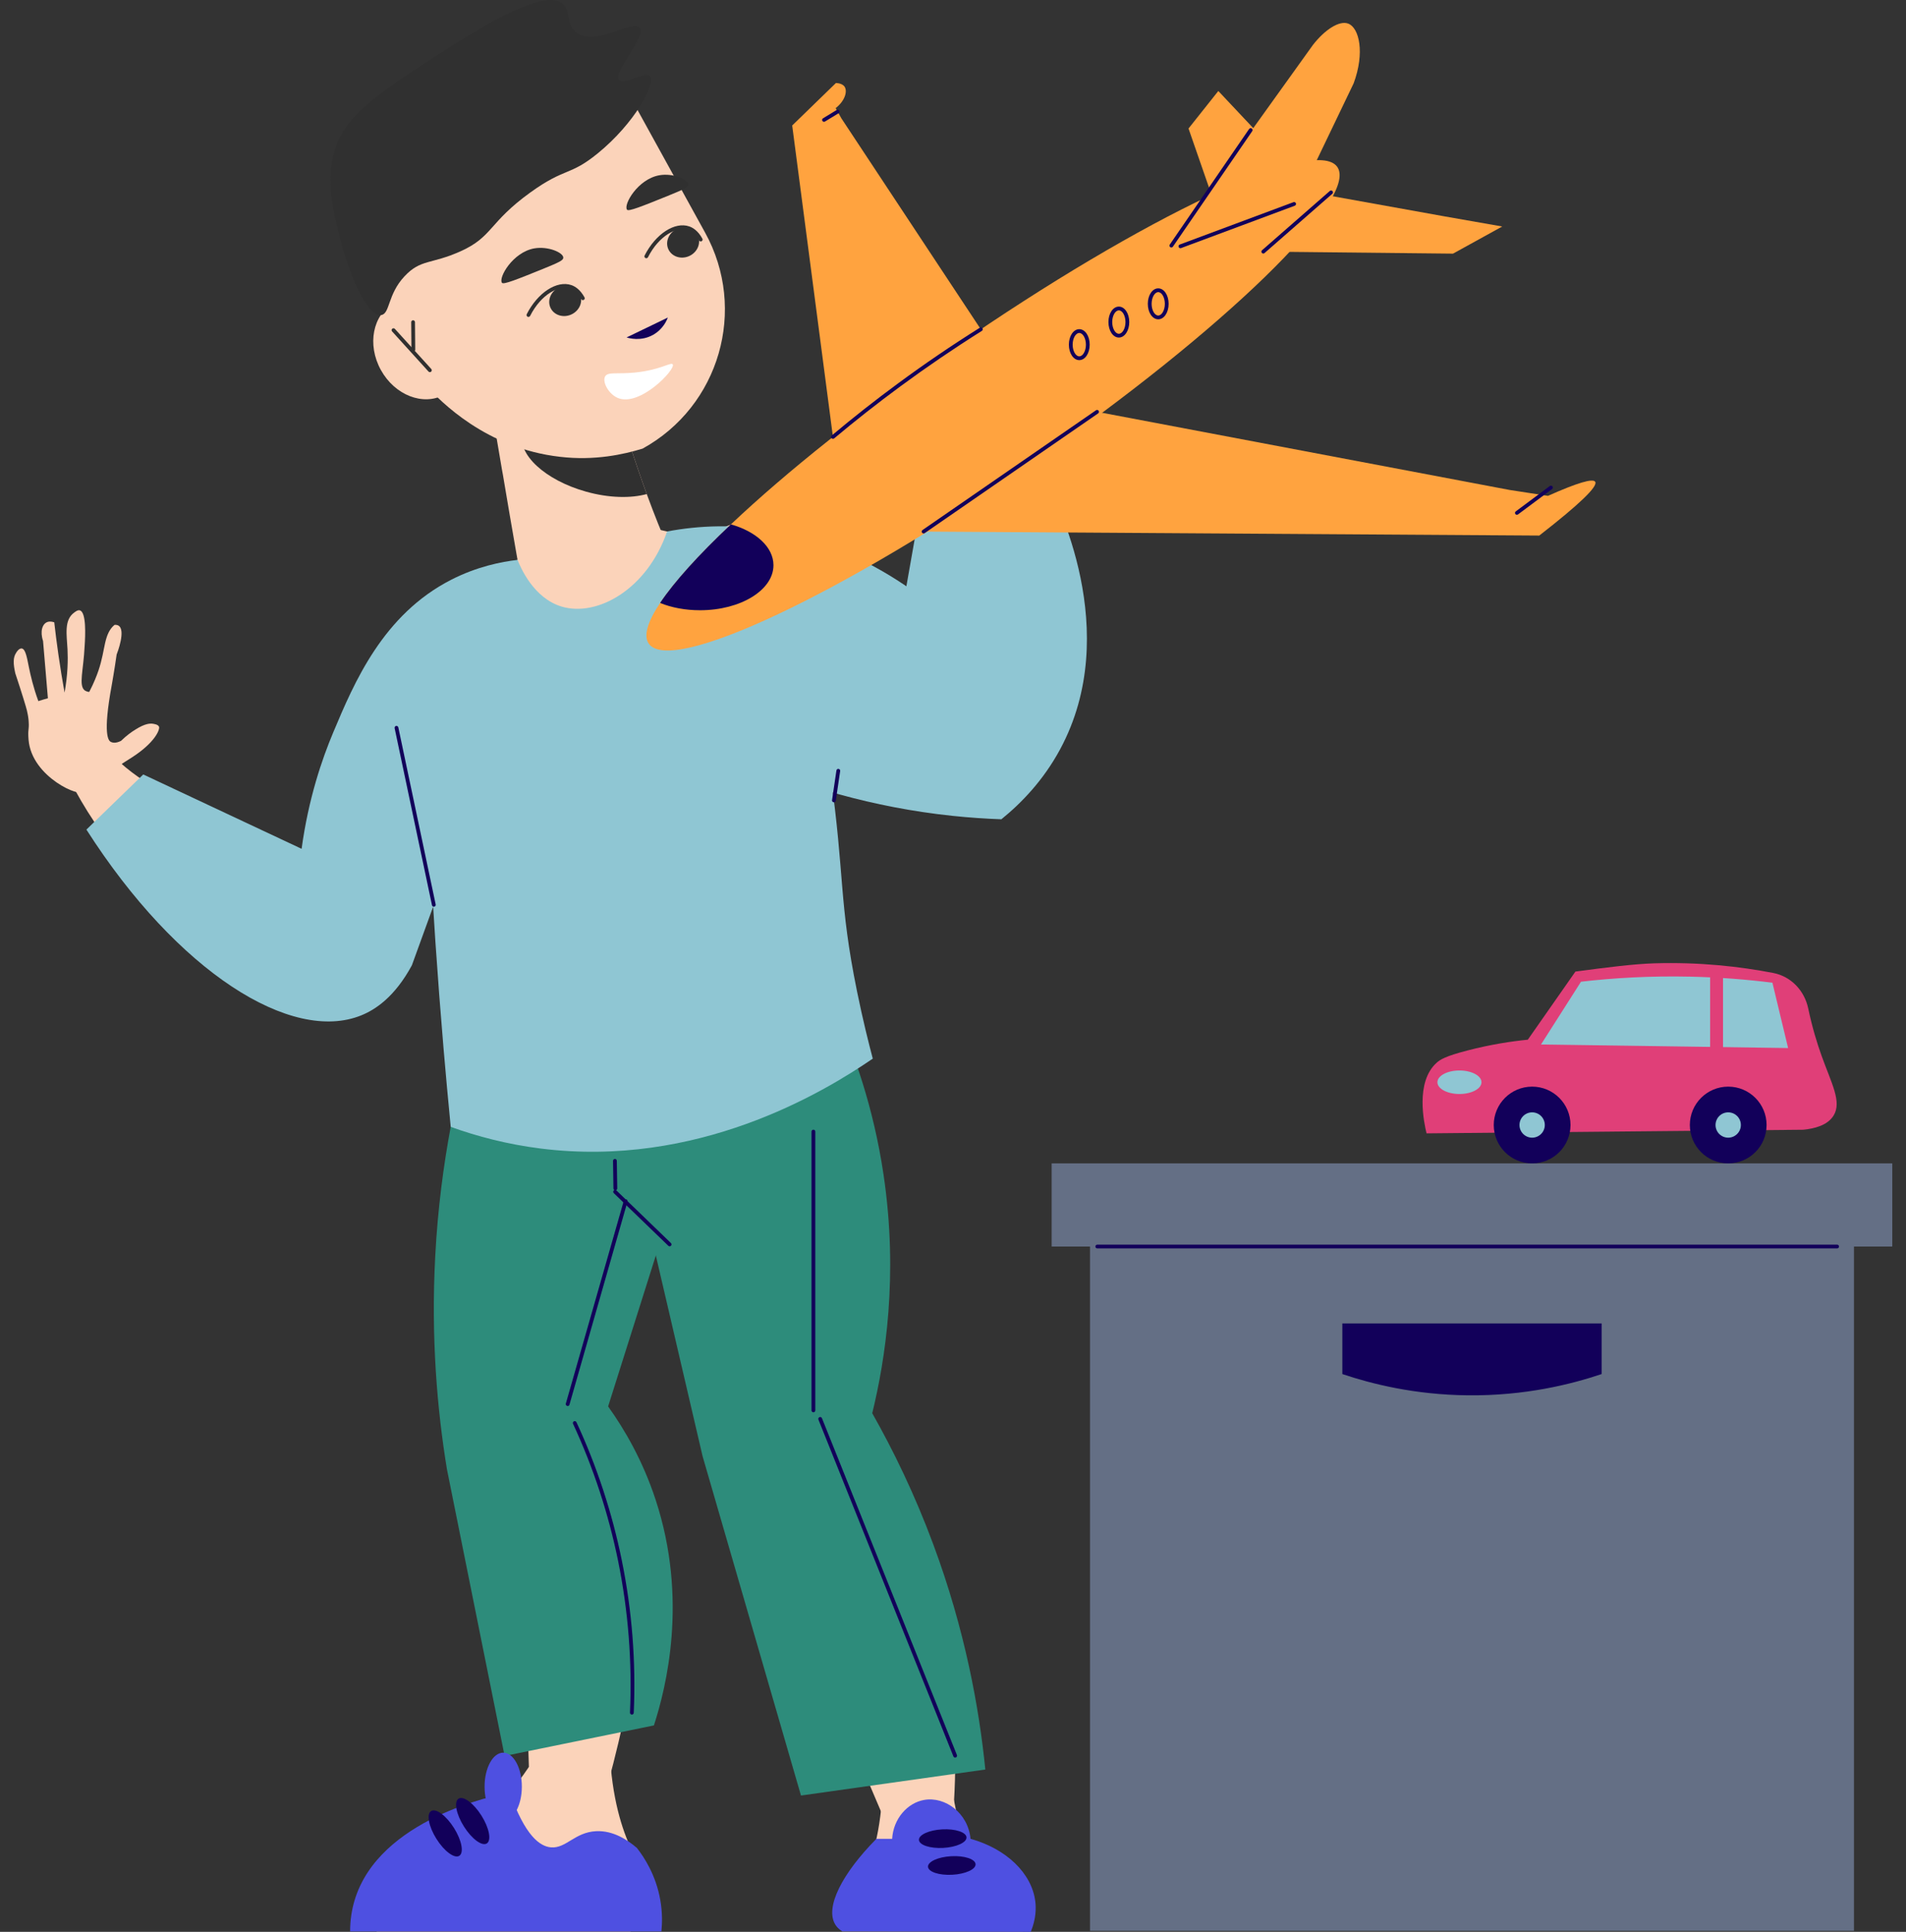 <?xml version="1.0" encoding="utf-8"?>
<!-- Generator: Adobe Illustrator 16.0.0, SVG Export Plug-In . SVG Version: 6.00 Build 0)  -->
<!DOCTYPE svg PUBLIC "-//W3C//DTD SVG 1.0//EN" "http://www.w3.org/TR/2001/REC-SVG-20010904/DTD/svg10.dtd">
<svg version="1.0" id="圖層_1" xmlns="http://www.w3.org/2000/svg" xmlns:xlink="http://www.w3.org/1999/xlink" x="0px" y="0px"
	 width="148px" height="150px" viewBox="0 0 148 150" style="enable-background:new 0 0 148 150;" xml:space="preserve">
<rect x="0" y="0" width="148" height="150" fill="#333333" stroke="none"/>
<g>
	<path style="fill:#FBD3BA;" d="M12.35,56.431c-0.074-0.185-0.402-0.226-0.566-0.245c-0.115,0-0.488-0.033-1.264,0.459
		c-0.295,0.179-0.688,0.459-1.121,0.88c-0.406,0.206-0.656,0.148-0.799,0.08c-0.178-0.102-0.631-0.561,0.074-4.39
		c0,0,0.217-1.212,0.383-2.393c0.061-0.149,0.736-1.919,0.133-2.252c-0.068-0.037-0.164-0.063-0.299-0.05
		c-0.416,0.352-0.59,0.816-0.727,1.4c-0.133,0.585-0.23,1.291-0.516,2.141c-0.137,0.397-0.359,0.98-0.719,1.664
		c-0.088-0.003-0.215-0.031-0.352-0.119c-0.488-0.394-0.096-1.517-0.004-3.455c0.057-0.828,0.133-2.603-0.367-2.756
		C6.041,47.34,5.85,47.5,5.77,47.557c-0.814,0.574-0.586,1.733-0.527,2.866c0.039,0.797,0.027,1.942-0.23,3.356
		c-0.174-0.967-0.336-1.961-0.482-2.979c-0.121-0.845-0.227-1.672-0.318-2.482c-0.273-0.087-0.439-0.053-0.52-0.026
		c-0.406,0.134-0.6,0.733-0.35,1.476c0.125,1.483,0.252,2.967,0.377,4.449c-0.262,0.07-0.502,0.146-0.742,0.221
		c-0.396-1.082-0.607-2.008-0.742-2.673c-0.137-0.667-0.244-1.364-0.543-1.415c-0.215-0.03-0.424,0.295-0.434,0.331
		C1,51.053,1.027,51.549,1.186,52.274c0.51,1.534,0.852,2.662,0.906,2.899c0.055,0.233,0.09,0.456,0.09,0.456
		c0.008,0.047,0.018,0.113,0.027,0.199c0.006,0.049,0.025,0.229,0.027,0.436c0.002,0.26-0.025,0.33-0.037,0.568
		c0,0-0.014,0.229,0.018,0.605c0.24,2.959,4.188,4.561,4.162,3.98c0.859-0.71,3.811-2.573,3.811-2.573
		C12.043,57.667,12.424,56.651,12.35,56.431z"/>
	<path style="fill:#FBD3BA;" d="M79.369,54.441c-2.986-2.729-6.563-5.584-10.85-8.338c-1.156-0.707-2.352-1.429-3.641-2.144
		c-0.299-0.182-0.609-0.327-0.92-0.474c-2.129-1.159-4.172-2.173-6.223-3.036c-2.25,0.496-4.207,1.98-5.059,3.924
		c-0.828,1.875-0.289,3.449-0.125,3.892c3.732,2.139,7.506,4.291,11.238,6.428c4.102,2.382,8.213,4.728,12.365,7.088
		C77.229,59.335,78.299,56.889,79.369,54.441z"/>
	<path style="fill:#FBD3BA;" d="M29.566,75.805c2.277-3.343,4.598-7.287,6.717-11.921c0.535-1.245,1.082-2.531,1.605-3.908
		c0.137-0.321,0.238-0.65,0.338-0.979c0.846-2.271,1.561-4.438,2.123-6.59c-0.809-2.156-2.557-3.883-4.602-4.451
		c-1.973-0.555-3.455,0.203-3.869,0.428c-1.588,3.998-3.184,8.038-4.77,12.037c-1.777,4.396-3.516,8.799-5.264,13.244
		C24.42,74.38,26.992,75.093,29.566,75.805z"/>
	<path style="fill:#FBD3BA;" d="M41.014,142.743c1.711-0.208,3.42-0.416,5.129-0.624c1.555-4.944,2.455-9.147,3.006-12.312
		c1.811-10.422,0.42-13.134-0.32-14.302c-0.602-0.952-1.4-1.872-2.398-3.834c-1.338-2.628-1.932-4.965-2.225-6.55
		c-3.07,1.044-6.139,2.09-9.207,3.133c0.049,0.416,0.303,2.494,0.824,3.963c0.141,0.395,0.311,0.804,0.311,0.804
		c0.252,0.614,0.521,1.168,0.787,1.656c0.563,1.587,1.088,3.249,1.568,4.988C40.779,127.993,41.332,135.829,41.014,142.743z"/>
	<path style="fill:#FBD3BA;" d="M29.248,149.968h19.717c0.504-0.614,1.107-1.554,1.197-2.742c0.105-1.379-0.518-2.443-0.824-3.016
		c-0.75-1.4-1.598-3.589-1.908-6.97c-2.121-0.015-4.242-0.029-6.363-0.043c-2.352,3.498-4.824,5.313-6.643,6.322
		c-2.699,1.499-5.533,2.112-5.916,4.03C28.324,148.478,28.797,149.354,29.248,149.968z"/>
	<path style="fill:#FBD3BA;" d="M65.912,110.056c-0.143,0.492-0.289,0.963-0.436,1.394c-0.73,0.122-1.469,0.238-2.207,0.355
		c-1.859,0.294-2.012,0.319-2.209,0.355c-0.975,0.179-2.363,0.591-4.084,1.646c-0.145-0.691-0.391-1.868-0.535-2.56
		c-2.184-10.504-4.318-20.986-6.402-31.449c4.398-1.49,8.775-2.98,13.176-4.45c1.342,2.739,2.648,6.027,3.561,9.822
		C69.221,95.471,67.588,104.419,65.912,110.056z"/>
	<path style="fill:#FBD3BA;" d="M71.594,120.103c2.475,7.143,2.551,13.156,2.574,16.223c0.029,2.592-0.16,4.734-0.311,6.231
		l-4.066,1.343c-4.279-10.029-8.537-20.064-12.814-30.093c0.369-0.62,0.982-1.411,1.898-2.12c0.139-0.137,0.285-0.252,0.43-0.369
		c2.9-2.088,6.158-1.83,7.014-1.751c0.361,0.536,0.701,1.079,1.035,1.603C69.492,114.646,70.777,117.771,71.594,120.103z"/>
	<path style="fill:#FBD3BA;" d="M55.443,79.083c-3.141,9.128-6.281,18.232-9.422,27.36c-0.379,1.096-0.76,2.171-1.139,3.268
		c-0.084,0.253-0.168,0.526-0.254,0.779c-0.082,0.211-0.146,0.442-0.23,0.653c-3.119-0.97-6.26-1.918-9.4-2.889
		c-0.043-0.211-0.063-0.399-0.105-0.631c-0.822-5.733-1.18-15.197,3.119-25.505c1.518-3.626,3.33-6.703,5.121-9.231
		C47.244,74.952,51.332,77.019,55.443,79.083z"/>
	<path style="fill:#FBD3BA;" d="M71.223,31.375c0.963-0.534,1.926-1.071,2.889-1.606c2.764,3.321,5.924,8.468,7.115,15.911
		c0.469,2.927,0.557,5.741,0.441,8.306c0.049,0.168,0.123,0.48,0.129,0.898c0,0.001,0.018,0.735-0.277,1.544
		c-0.33,0.906-2.357,3.029-5.627,5.202c-0.5-1.453-1-2.906-1.502-4.36c-0.785-2.727-1.207-4.168-1.355-4.645
		c-0.021-0.075-0.104-0.338-0.197-0.695c-0.084-0.313-0.148-0.591-0.197-0.821c-1.367-6.418,1.225-11.05-0.42-17.074
		C71.877,32.768,71.453,31.844,71.223,31.375z"/>
	<path style="fill:#FBD3BA;" d="M7.408,57.162c-0.908,0.627-1.814,1.254-2.719,1.881c1.756,3.946,4.973,9.058,11.123,13.417
		c2.418,1.715,4.902,3.04,7.254,4.07c0.131,0.117,0.377,0.322,0.75,0.514c0,0,0.639,0.352,1.506,0.433
		c2.416,0.228,3.916-1.073,3.916-1.073c1.189-1.034,1.475-2.384,1.549-2.833c-0.559-0.968-1.129-1.656-1.557-2.114
		c-1.09-1.167-3.191-2.914-3.566-3.27c-0.057-0.054-0.258-0.243-0.537-0.486c-0.244-0.213-0.463-0.392-0.648-0.538
		c-5.15-4.067-10.451-3.79-15.129-7.928C8.367,58.364,7.727,57.577,7.408,57.162z"/>
	<path style="fill:#FBD3BA;" d="M65.799,81.715c-9.084,0.849-18.166,1.698-27.25,2.547l-4.197-26.988
		c-1.207-7.765,4.109-15.038,11.873-16.245s15.037,4.109,16.244,11.873C63.58,62.506,64.689,72.11,65.799,81.715z"/>
	<path style="fill:#FBD3BA;" d="M65.398,149.962h14.014c0.467-0.681,0.938-1.608,0.594-2.386c-0.375-0.843-1.504-1.054-2.197-1.331
		c-1.363-0.544-2.916-2.089-3.74-6.489c-1.861,0-3.721,0-5.582,0c-0.303,3.664-1.088,5.409-1.781,6.323
		c-0.246,0.323-1.166,1.449-1.307,3.051C65.367,149.483,65.383,149.775,65.398,149.962z"/>
	<path style="fill:#FBD3BA;" d="M52.012,42.83c-3.752,1.202-7.504,2.446-11.299,3.668c-0.189-1.18-0.402-2.34-0.611-3.499
		c-0.357-2.065-0.717-4.109-1.055-6.155c-0.021-0.146-0.063-0.294-0.084-0.463c-0.379-2.256-0.779-4.553-1.158-6.83l3.92-0.99
		l3.625-0.927l1.645-0.422c0.336,1.771,0.801,3.626,1.371,5.543c0.125,0.465,0.273,0.928,0.42,1.392
		c0.465,1.476,0.949,2.888,1.434,4.216C50.809,39.965,51.398,41.439,52.012,42.83z"/>
	<path style="fill:#303030;" d="M50.219,38.362c-1.223,0.337-2.93,0.316-4.721-0.19c-3.162-0.885-5.355-2.908-4.912-4.531
		c0.463-1.602,3.395-2.191,6.557-1.308c0.422,0.127,0.842,0.274,1.223,0.422c0.125,0.465,0.273,0.928,0.42,1.392
		C49.25,35.622,49.734,37.034,50.219,38.362z"/>
	<path style="fill:#FBD3BA;" d="M49.535,8.597l5.217,9.466c3.293,5.974,1.121,13.479-4.854,16.771
		c-1.455,0.446-3.725,0.955-6.424,0.634c-5.734-0.652-9.301-4.337-10.348-5.487l-6-10.89c-1.91-3.466-1.324-7.793,1.498-10.568
		c1.182-1.161,2.627-2.326,4.381-3.348c1.102-0.636,2.221-1.144,3.291-1.541C41.316,1.745,46.951,3.906,49.535,8.597z"/>
	<path style="fill:#12005A;" d="M51.859,24.655c-0.078,0.206-0.369,0.899-1.129,1.334c-0.957,0.549-1.914,0.264-2.074,0.212
		L51.859,24.655z"/>
	<path style="fill:#303030;" d="M48.689,16.284c0.121,0.153,1.137-0.254,3.158-1.071c1.322-0.536,1.607-0.686,1.604-0.886
		c-0.008-0.401-1.197-0.902-2.25-0.719C49.521,13.904,48.389,15.903,48.689,16.284z"/>
	<path style="fill:#303030;" d="M38.98,21.961c0.119,0.153,1.135-0.253,3.158-1.071c1.32-0.535,1.607-0.686,1.602-0.885
		c-0.008-0.402-1.195-0.904-2.25-0.719C39.811,19.581,38.678,21.58,38.98,21.961z"/>
	<g>
		<g>
			<path style="fill:#303030;" d="M41.031,24.608c-0.023,0-0.045-0.005-0.066-0.017c-0.072-0.036-0.1-0.125-0.064-0.196
				c0.85-1.675,2.342-2.643,3.465-2.258c0.279,0.095,0.684,0.338,1.02,0.952c0.039,0.071,0.014,0.159-0.059,0.198
				c-0.068,0.04-0.158,0.014-0.197-0.059c-0.291-0.53-0.629-0.735-0.859-0.814c-0.859-0.292-2.246,0.421-3.107,2.113
				C41.137,24.578,41.086,24.608,41.031,24.608z"/>
		</g>
		
			<ellipse transform="matrix(-0.908 0.418 -0.418 -0.908 93.485 26.25)" style="fill:#303030;" cx="43.867" cy="23.366" rx="1.258" ry="1.152"/>
	</g>
	<g>
		<g>
			<path style="fill:#303030;" d="M50.184,20.052c-0.023,0-0.045-0.005-0.066-0.016c-0.072-0.037-0.102-0.125-0.064-0.197
				c0.852-1.674,2.34-2.645,3.465-2.259c0.279,0.095,0.684,0.337,1.02,0.952c0.039,0.071,0.012,0.159-0.059,0.198
				c-0.068,0.04-0.16,0.014-0.199-0.059c-0.291-0.53-0.627-0.735-0.857-0.814c-0.852-0.29-2.248,0.421-3.107,2.114
				C50.289,20.022,50.236,20.052,50.184,20.052z"/>
		</g>
		
			<ellipse transform="matrix(-0.908 0.418 -0.418 -0.908 109.046 13.745)" style="fill:#303030;" cx="53.019" cy="18.808" rx="1.259" ry="1.154"/>
	</g>
	
		<ellipse transform="matrix(-0.876 0.483 -0.483 -0.876 74.137 35.095)" style="fill:#FBD3BA;" cx="32.553" cy="27.087" rx="3.385" ry="4.057"/>
	<g>
		<path style="fill:#303030;" d="M33.379,28.896c-0.039,0-0.08-0.017-0.107-0.048l-2.826-3.114c-0.055-0.06-0.051-0.151,0.01-0.207
			c0.057-0.054,0.152-0.05,0.207,0.01l2.826,3.114c0.055,0.06,0.049,0.152-0.01,0.207C33.451,28.884,33.416,28.896,33.379,28.896z"
			/>
	</g>
	<g>
		<path style="fill:#303030;" d="M32.096,27.299c-0.08,0-0.146-0.065-0.148-0.146l-0.018-2.137
			c-0.002-0.082,0.063-0.146,0.145-0.148c0.082,0,0.146,0.065,0.148,0.146l0.02,2.137C32.242,27.232,32.178,27.298,32.096,27.299
			L32.096,27.299z"/>
	</g>
	<path style="fill:#303030;" d="M26.457,18.709c0.664,2.604,2.078,5.895,3.135,5.755c0.703-0.093,0.484-1.592,1.822-3.014
		c1.27-1.352,2.053-0.903,4.363-1.945c2.492-1.123,2.16-2.218,5.396-4.555c2.73-1.973,3.051-1.253,5.248-3.047
		c2.852-2.324,4.553-5.436,4.029-5.989c-0.396-0.42-1.965,0.755-2.375,0.302c-0.547-0.61,2.16-3.343,1.604-4.054
		c-0.543-0.694-3.432,1.47-4.926,0.358c-0.838-0.622-0.391-1.64-1.086-2.235c-0.537-0.46-2.039-0.902-8.592,3.281
		c-5.494,3.508-8.258,5.317-9.074,8.059C25.273,14.068,25.842,16.297,26.457,18.709z"/>
	<path style="fill:#FFFFFF;" d="M52.24,28.294c0.232,0.397-2.578,3.337-4.279,2.601c-0.705-0.306-1.207-1.235-0.977-1.66
		c0.207-0.382,0.906-0.172,2.289-0.305C51.262,28.739,52.119,28.085,52.24,28.294z"/>
	<path style="fill:#2D8C7B;" d="M50.777,133.972c-3.863,0.791-7.729,1.581-11.594,2.371c-1.492-7.421-2.984-14.842-4.479-22.264
		c-0.75-4.574-1.25-10.194-0.906-16.583c0.195-3.673,0.643-7.022,1.199-9.999c6.49-0.404,12.979-0.809,19.469-1.215
		c-2.416,7.642-4.832,15.283-7.246,22.923c1.273,1.779,2.686,4.193,3.689,7.247C53.455,124.202,51.719,131.052,50.777,133.972z"/>
	<path style="fill:#2D8C7B;" d="M67.729,109.732c1.623,2.864,3.285,6.263,4.742,10.188c2.465,6.642,3.559,12.688,4.039,17.477
		c-4.771,0.673-9.543,1.347-14.314,2.02c-2.547-8.781-5.094-17.564-7.641-26.348c-1.992-8.547-3.982-17.097-5.973-25.645
		c5.445-2.928,10.891-5.854,16.334-8.783c1.4,3.111,2.916,7.36,3.689,12.559C69.777,99.069,68.734,105.624,67.729,109.732z"/>
	<path style="fill:#8FC6D3;" d="M67.771,82.199c-3.941,2.7-13.668,8.5-25.777,6.982c-2.604-0.326-4.943-0.944-6.996-1.685
		c-0.197-2.016-0.383-4.045-0.557-6.088c-0.945-11.135-1.482-21.969-1.68-32.475c2.477-1.82,4.951-3.641,7.426-5.461
		c0.232,0.589,1.24,2.964,3.416,3.624c2.773,0.84,6.666-1.354,8.197-5.831c1.725,0.347,4.223,1.114,6.441,3.036
		c0,0,0.375,0.336,0.732,0.718c3.984,4.261,5.504,15.047,5.504,15.047c1.129,8.01,0.646,9.906,2.072,16.916
		C67.002,79.206,67.457,81.016,67.771,82.199z"/>
	<g>
		<path style="fill:#12005A;" d="M63.162,109.659c-0.082,0-0.148-0.064-0.148-0.146V87.864c0-0.082,0.066-0.147,0.148-0.147
			c0.08,0,0.146,0.065,0.146,0.147v21.648C63.309,109.595,63.242,109.659,63.162,109.659z"/>
	</g>
	<g>
		<path style="fill:#12005A;" d="M74.168,136.472c-0.059,0-0.113-0.034-0.135-0.092l-10.482-26.153
			c-0.029-0.076,0.008-0.161,0.082-0.191c0.074-0.028,0.16,0.006,0.191,0.081l10.48,26.154c0.029,0.075-0.006,0.16-0.082,0.191
			C74.205,136.468,74.188,136.472,74.168,136.472z"/>
	</g>
	<g>
		<path style="fill:#12005A;" d="M44.076,109.177c-0.117-0.027-0.162-0.108-0.141-0.188l4.506-15.765
			c0.021-0.077,0.104-0.12,0.182-0.101c0.078,0.021,0.121,0.104,0.1,0.181l-4.506,15.766
			C44.199,109.134,44.141,109.177,44.076,109.177z"/>
	</g>
	<g>
		<path style="fill:#12005A;" d="M49.064,133.132c-0.086-0.004-0.15-0.073-0.146-0.154c0.176-3.936-0.135-7.891-0.918-11.755
			c-0.748-3.677-1.926-7.268-3.504-10.671c-0.033-0.073-0.002-0.16,0.072-0.194s0.158-0.003,0.193,0.071
			c1.588,3.424,2.773,7.035,3.523,10.736c0.791,3.889,1.102,7.867,0.926,11.826C49.209,133.069,49.143,133.132,49.064,133.132z"/>
	</g>
	<g>
		<path style="fill:#12005A;" d="M47.779,92.424c-0.08,0-0.145-0.064-0.146-0.145l-0.031-2.141
			c-0.002-0.081,0.063-0.147,0.145-0.149c0.082,0,0.148,0.064,0.148,0.145l0.033,2.141c0,0.082-0.064,0.148-0.145,0.149
			C47.781,92.424,47.781,92.424,47.779,92.424z"/>
	</g>
	<g>
		<path style="fill:#12005A;" d="M51.996,96.771c-0.037,0-0.074-0.014-0.102-0.041l-4.232-4.085
			c-0.059-0.056-0.061-0.148-0.004-0.207c0.057-0.056,0.148-0.06,0.207-0.004l4.232,4.085c0.059,0.056,0.061,0.149,0.004,0.208
			C52.072,96.757,52.035,96.771,51.996,96.771z"/>
	</g>
	<path style="fill:#4E50E1;" d="M51.359,149.968c-8.059,0-16.115,0-24.172,0c0-0.92,0.139-1.723,0.346-2.412
		c1.9-6.344,10.967-8.174,12.049-8.377c1.199,3.396,2.352,4.189,3.199,4.262c1.176,0.1,1.848-1.178,3.51-1.256
		c1.328-0.063,2.443,0.682,3.162,1.299c0.57,0.729,1.477,2.107,1.818,4.045C51.438,148.478,51.424,149.315,51.359,149.968z"/>
	<path style="fill:#4E50E1;" d="M80.039,150c-4.879-0.013-9.76-0.025-14.641-0.038c-0.256-0.159-0.428-0.344-0.543-0.534
		c-0.814-1.338,0.549-3.974,3.197-6.651c0.408,0,0.816,0,1.223,0c0.09-1.551,1.18-2.796,2.496-3.021
		c1.631-0.279,3.41,1.038,3.588,3.021c2.766,0.766,4.76,2.666,5.031,4.863C80.451,148.14,80.463,148.971,80.039,150z"/>
	<ellipse style="fill:#4E50E1;" cx="39.074" cy="138.726" rx="1.447" ry="2.637"/>
	
		<ellipse transform="matrix(0.846 -0.534 0.534 0.846 -69.79 41.379)" style="fill:#12005A;" cx="36.652" cy="141.361" rx="0.801" ry="2.054"/>
	
		<ellipse transform="matrix(-0.054 -0.999 0.999 -0.054 -65.482 223.523)" style="fill:#12005A;" cx="73.123" cy="142.775" rx="0.721" ry="1.848"/>
	
		<ellipse transform="matrix(-0.054 -0.999 0.999 -0.054 -66.823 226.423)" style="fill:#12005A;" cx="73.826" cy="144.86" rx="0.721" ry="1.848"/>
	
		<ellipse transform="matrix(0.846 -0.533 0.533 0.846 -70.556 40.292)" style="fill:#12005A;" cx="34.542" cy="142.409" rx="0.802" ry="2.053"/>
	<path style="fill:#8FC6D3;" d="M77.756,63.614c-1.217-0.043-2.479-0.128-3.777-0.264c-6.287-0.66-11.691-2.342-16.072-4.216
		c-2.035-5.956-4.07-11.911-6.105-17.868c1.215-0.229,2.551-0.382,3.998-0.399c6.672-0.079,11.84,2.791,14.58,4.655
		c0.527-2.986,1.053-5.973,1.58-8.959c3.104,0.293,6.207,0.585,9.311,0.879c0.693,1.303,5.971,11.582,1.053,20.727
		C81.027,60.575,79.328,62.343,77.756,63.614z"/>
	<g>
		<g>
			<path style="fill:#FFA33F;" d="M80.188,35.921C65.428,46.143,52.08,52.435,50.375,49.976c-0.424-0.611-0.088-1.705,0.881-3.159
				c1.092-1.636,2.984-3.728,5.5-6.101c4.252-4.026,10.295-8.865,17.275-13.69c14.758-10.221,28.107-16.514,29.811-14.061
				C105.541,15.425,94.951,25.702,80.188,35.921z"/>
			<path style="fill:#FFA33F;" d="M100.742,15.571c-3.383,1.248-6.764,2.497-10.146,3.745c3.781-5.271,7.563-10.544,11.344-15.815
				c0.912-1.18,2.057-1.938,2.756-1.665c0.844,0.328,1.295,2.248,0.416,4.63C103.656,9.501,102.199,12.535,100.742,15.571z"/>
			<path style="fill:#FFA33F;" d="M98.713,11.435c-1.258,2.063-2.516,4.128-3.771,6.191c-0.885-2.55-1.77-5.099-2.654-7.648
				c0.771-0.971,1.545-1.942,2.314-2.913C95.973,8.521,97.342,9.978,98.713,11.435z"/>
			<path style="fill:#FFA33F;" d="M112.826,19.694c-4.957-0.053-9.912-0.104-14.869-0.157c1.498-1.495,2.992-2.991,4.488-4.486
				c3.252,0.584,6.504,1.17,9.756,1.756c1.482,0.26,2.965,0.521,4.447,0.78C115.375,18.289,114.1,18.991,112.826,19.694z"/>
			<path style="fill:#FFA33F;" d="M77.666,27.849c-4.291,2.315-8.584,4.631-12.875,6.946c-1.092-8.351-2.186-16.7-3.277-25.051
				c1.131-1.099,2.264-2.198,3.395-3.298c0.471,0.019,0.633,0.23,0.664,0.273c0.252,0.354,0.049,1.103-0.684,1.678
				c0.15,0.268,0.299,0.533,0.449,0.8C69.447,15.414,73.559,21.632,77.666,27.849z"/>
			<path style="fill:#FFA33F;" d="M119.523,41.585c-16.127-0.104-32.256-0.209-48.385-0.313c3.918-3.242,7.838-6.485,11.758-9.729
				c11.445,2.168,22.893,4.336,34.338,6.503c0.988,0.152,1.977,0.304,2.965,0.456c2.27-1.013,3.492-1.376,3.668-1.093
				C124.09,37.768,122.641,39.159,119.523,41.585z"/>
			<path style="fill:#12005A;" d="M60.059,43.888c0,1.929-2.555,3.496-5.701,3.496c-1.148,0-2.209-0.205-3.102-0.567
				c1.092-1.636,2.984-3.728,5.5-6.101C58.703,41.267,60.059,42.478,60.059,43.888z"/>
			<g>
				<path style="fill:#12005A;" d="M71.717,41.422c-0.047,0-0.092-0.021-0.121-0.063c-0.045-0.066-0.029-0.158,0.037-0.204
					l13.471-9.299c0.068-0.049,0.162-0.029,0.205,0.037c0.045,0.066,0.029,0.158-0.037,0.203l-13.471,9.299
					C71.775,41.414,71.746,41.422,71.717,41.422z"/>
			</g>
			<g>
				<path style="fill:#12005A;" d="M64.678,34.074c-0.041,0-0.084-0.019-0.113-0.053c-0.053-0.062-0.043-0.154,0.02-0.206
					c1.672-1.401,3.408-2.767,5.164-4.057c2.045-1.508,4.176-2.957,6.336-4.312c0.066-0.047,0.158-0.024,0.201,0.046
					c0.043,0.068,0.023,0.159-0.047,0.201c-2.152,1.352-4.277,2.798-6.316,4.3c-1.75,1.287-3.482,2.647-5.15,4.046
					C64.744,34.063,64.711,34.074,64.678,34.074z"/>
			</g>
			<g>
				<path style="fill:#12005A;" d="M98.094,19.687c-0.041,0-0.082-0.018-0.111-0.051c-0.053-0.061-0.047-0.153,0.014-0.206
					l5.266-4.604c0.059-0.057,0.152-0.047,0.205,0.014c0.055,0.061,0.049,0.153-0.014,0.206l-5.264,4.604
					C98.162,19.675,98.127,19.687,98.094,19.687z"/>
			</g>
			<g>
				<path style="fill:#12005A;" d="M90.955,19.216c-0.029,0-0.059-0.008-0.082-0.024c-0.068-0.047-0.086-0.138-0.039-0.204
					l6.158-8.971c0.047-0.068,0.139-0.084,0.205-0.039c0.066,0.047,0.084,0.138,0.039,0.204l-6.16,8.971
					C91.047,19.194,91.002,19.216,90.955,19.216z"/>
			</g>
			<g>
				<path style="fill:#12005A;" d="M91.658,19.272c-0.059,0-0.115-0.037-0.137-0.095c-0.029-0.077,0.01-0.161,0.086-0.189l8.83-3.29
					c0.076-0.025,0.162,0.011,0.189,0.086c0.029,0.076-0.01,0.16-0.086,0.189l-8.83,3.29C91.693,19.27,91.676,19.272,91.658,19.272z
					"/>
			</g>
			<g>
				<path style="fill:#12005A;" d="M63.984,9.457c-0.049,0-0.098-0.025-0.125-0.069c-0.043-0.07-0.021-0.16,0.049-0.202l1.057-0.643
					c0.068-0.042,0.16-0.02,0.201,0.048c0.043,0.07,0.02,0.16-0.049,0.202l-1.057,0.643C64.037,9.45,64.012,9.457,63.984,9.457z"/>
			</g>
			<g>
				<path style="fill:#12005A;" d="M117.785,39.972c-0.045,0-0.09-0.02-0.117-0.059c-0.049-0.064-0.035-0.156,0.031-0.205
					l2.643-1.969c0.064-0.048,0.158-0.035,0.205,0.031c0.049,0.063,0.035,0.155-0.031,0.204l-2.643,1.969
					C117.846,39.963,117.816,39.972,117.785,39.972z"/>
			</g>
		</g>
		<g>
			<path style="fill:#12005A;" d="M83.805,27.963c-0.451,0-0.807-0.527-0.807-1.201s0.355-1.202,0.807-1.202
				c0.453,0,0.809,0.528,0.809,1.202S84.258,27.963,83.805,27.963z M83.805,25.854c-0.279,0-0.514,0.415-0.514,0.908
				c0,0.491,0.234,0.907,0.514,0.907s0.516-0.416,0.516-0.907C84.32,26.269,84.084,25.854,83.805,25.854z"/>
		</g>
		<g>
			<path style="fill:#12005A;" d="M86.879,26.209c-0.453,0-0.809-0.528-0.809-1.202s0.355-1.2,0.809-1.2
				c0.451,0,0.807,0.526,0.807,1.2S87.33,26.209,86.879,26.209z M86.879,24.1c-0.279,0-0.516,0.416-0.516,0.907
				c0,0.493,0.236,0.909,0.516,0.909c0.277,0,0.514-0.416,0.514-0.909C87.393,24.516,87.156,24.1,86.879,24.1z"/>
		</g>
		<g>
			<path style="fill:#12005A;" d="M89.936,24.793c-0.453,0-0.809-0.527-0.809-1.201s0.355-1.202,0.809-1.202
				s0.807,0.528,0.807,1.202S90.389,24.793,89.936,24.793z M89.936,22.683c-0.277,0-0.514,0.417-0.514,0.909
				c0,0.491,0.236,0.907,0.514,0.907c0.279,0,0.514-0.416,0.514-0.907C90.449,23.1,90.215,22.683,89.936,22.683z"/>
		</g>
	</g>
	<path style="fill:#8FC6D3;" d="M31.982,74.953c-1.328,2.454-2.828,3.44-3.93,3.886c-5.41,2.195-14.26-3.342-21.342-14.424
		c1.471-1.428,2.941-2.854,4.414-4.281c4.098,1.924,8.195,3.85,12.295,5.773c0.537-3.924,1.592-6.985,2.459-9.045
		c1.615-3.842,3.846-9.143,9.178-11.857c2-1.017,3.869-1.384,5.131-1.531c-0.102,3.232-0.199,6.467-0.301,9.699
		C37.252,60.433,34.617,67.694,31.982,74.953z"/>
	<g>
		<path style="fill:#12005A;" d="M33.688,70.403c-0.068,0-0.131-0.047-0.145-0.116l-2.9-13.747c-0.018-0.08,0.033-0.157,0.113-0.174
			c0.07-0.017,0.158,0.034,0.174,0.114l2.9,13.747c0.018,0.078-0.033,0.157-0.113,0.173C33.707,70.402,33.697,70.403,33.688,70.403z
			"/>
	</g>
	<g>
		<path style="fill:#12005A;" d="M64.754,62.298c-0.104-0.014-0.158-0.088-0.146-0.168l0.34-2.305
			c0.014-0.079,0.074-0.137,0.168-0.123c0.08,0.012,0.135,0.086,0.123,0.167l-0.34,2.305C64.887,62.245,64.826,62.298,64.754,62.298
			z"/>
	</g>
	<g>
		<g>
			<rect x="84.639" y="94.204" style="fill:#646F85;" width="59.32" height="55.719"/>
			<path style="fill:#12005A;" d="M124.365,106.691c-2.332,0.786-5.93,1.696-10.381,1.651c-4.139-0.041-7.5-0.893-9.752-1.651
				c0-1.312,0-2.622,0-3.933h20.133V106.691z"/>
			<rect x="81.66" y="90.333" style="fill:#646F85;" width="65.275" height="6.456"/>
			<g>
				<path style="fill:#12005A;" d="M142.652,96.935H85.203c-0.08,0-0.146-0.064-0.146-0.146s0.066-0.147,0.146-0.147h57.449
					c0.082,0,0.148,0.066,0.148,0.147S142.734,96.935,142.652,96.935z"/>
			</g>
		</g>
		<g>
			<g>
				<path style="fill:#E03F78;" d="M140.025,87.72c-9.75,0.094-19.504,0.188-29.254,0.281c-0.193-0.791-0.893-3.983,0.785-5.484
					c0.279-0.25,0.684-0.506,2.359-0.943c1.85-0.482,3.467-0.721,4.719-0.846c1.232-1.762,2.463-3.524,3.697-5.289
					c2.48-0.332,4.574-0.594,6.137-0.641c3.498-0.104,6.611,0.244,9.227,0.75c1.381,0.268,2.422,1.372,2.711,2.75
					c0.314,1.488,0.693,2.715,1.035,3.669c0.777,2.168,1.586,3.575,0.943,4.64C141.912,87.391,140.861,87.638,140.025,87.72z"/>
				<path style="fill:#8FC6D3;" d="M138.846,81.377c-6.396-0.093-12.791-0.185-19.189-0.275c1.037-1.625,2.07-3.25,3.107-4.876
					c2.504-0.289,5.355-0.463,8.494-0.393c2.301,0.051,4.432,0.227,6.369,0.471C138.033,77.996,138.439,79.687,138.846,81.377z"/>
				<rect x="132.791" y="75.271" style="fill:#E03F78;" width="1.002" height="7.138"/>
				<ellipse style="fill:#8FC6D3;" cx="113.326" cy="84.032" rx="1.711" ry="0.913"/>
			</g>
			<g>
				<circle style="fill:#12005A;" cx="118.969" cy="87.353" r="2.98"/>
				<circle style="fill:#8FC6D3;" cx="118.97" cy="87.353" r="0.983"/>
			</g>
			<g>
				<circle style="fill:#12005A;" cx="134.195" cy="87.353" r="2.98"/>
				<circle style="fill:#8FC6D3;" cx="134.194" cy="87.353" r="0.983"/>
			</g>
		</g>
	</g>
</g>
</svg>
